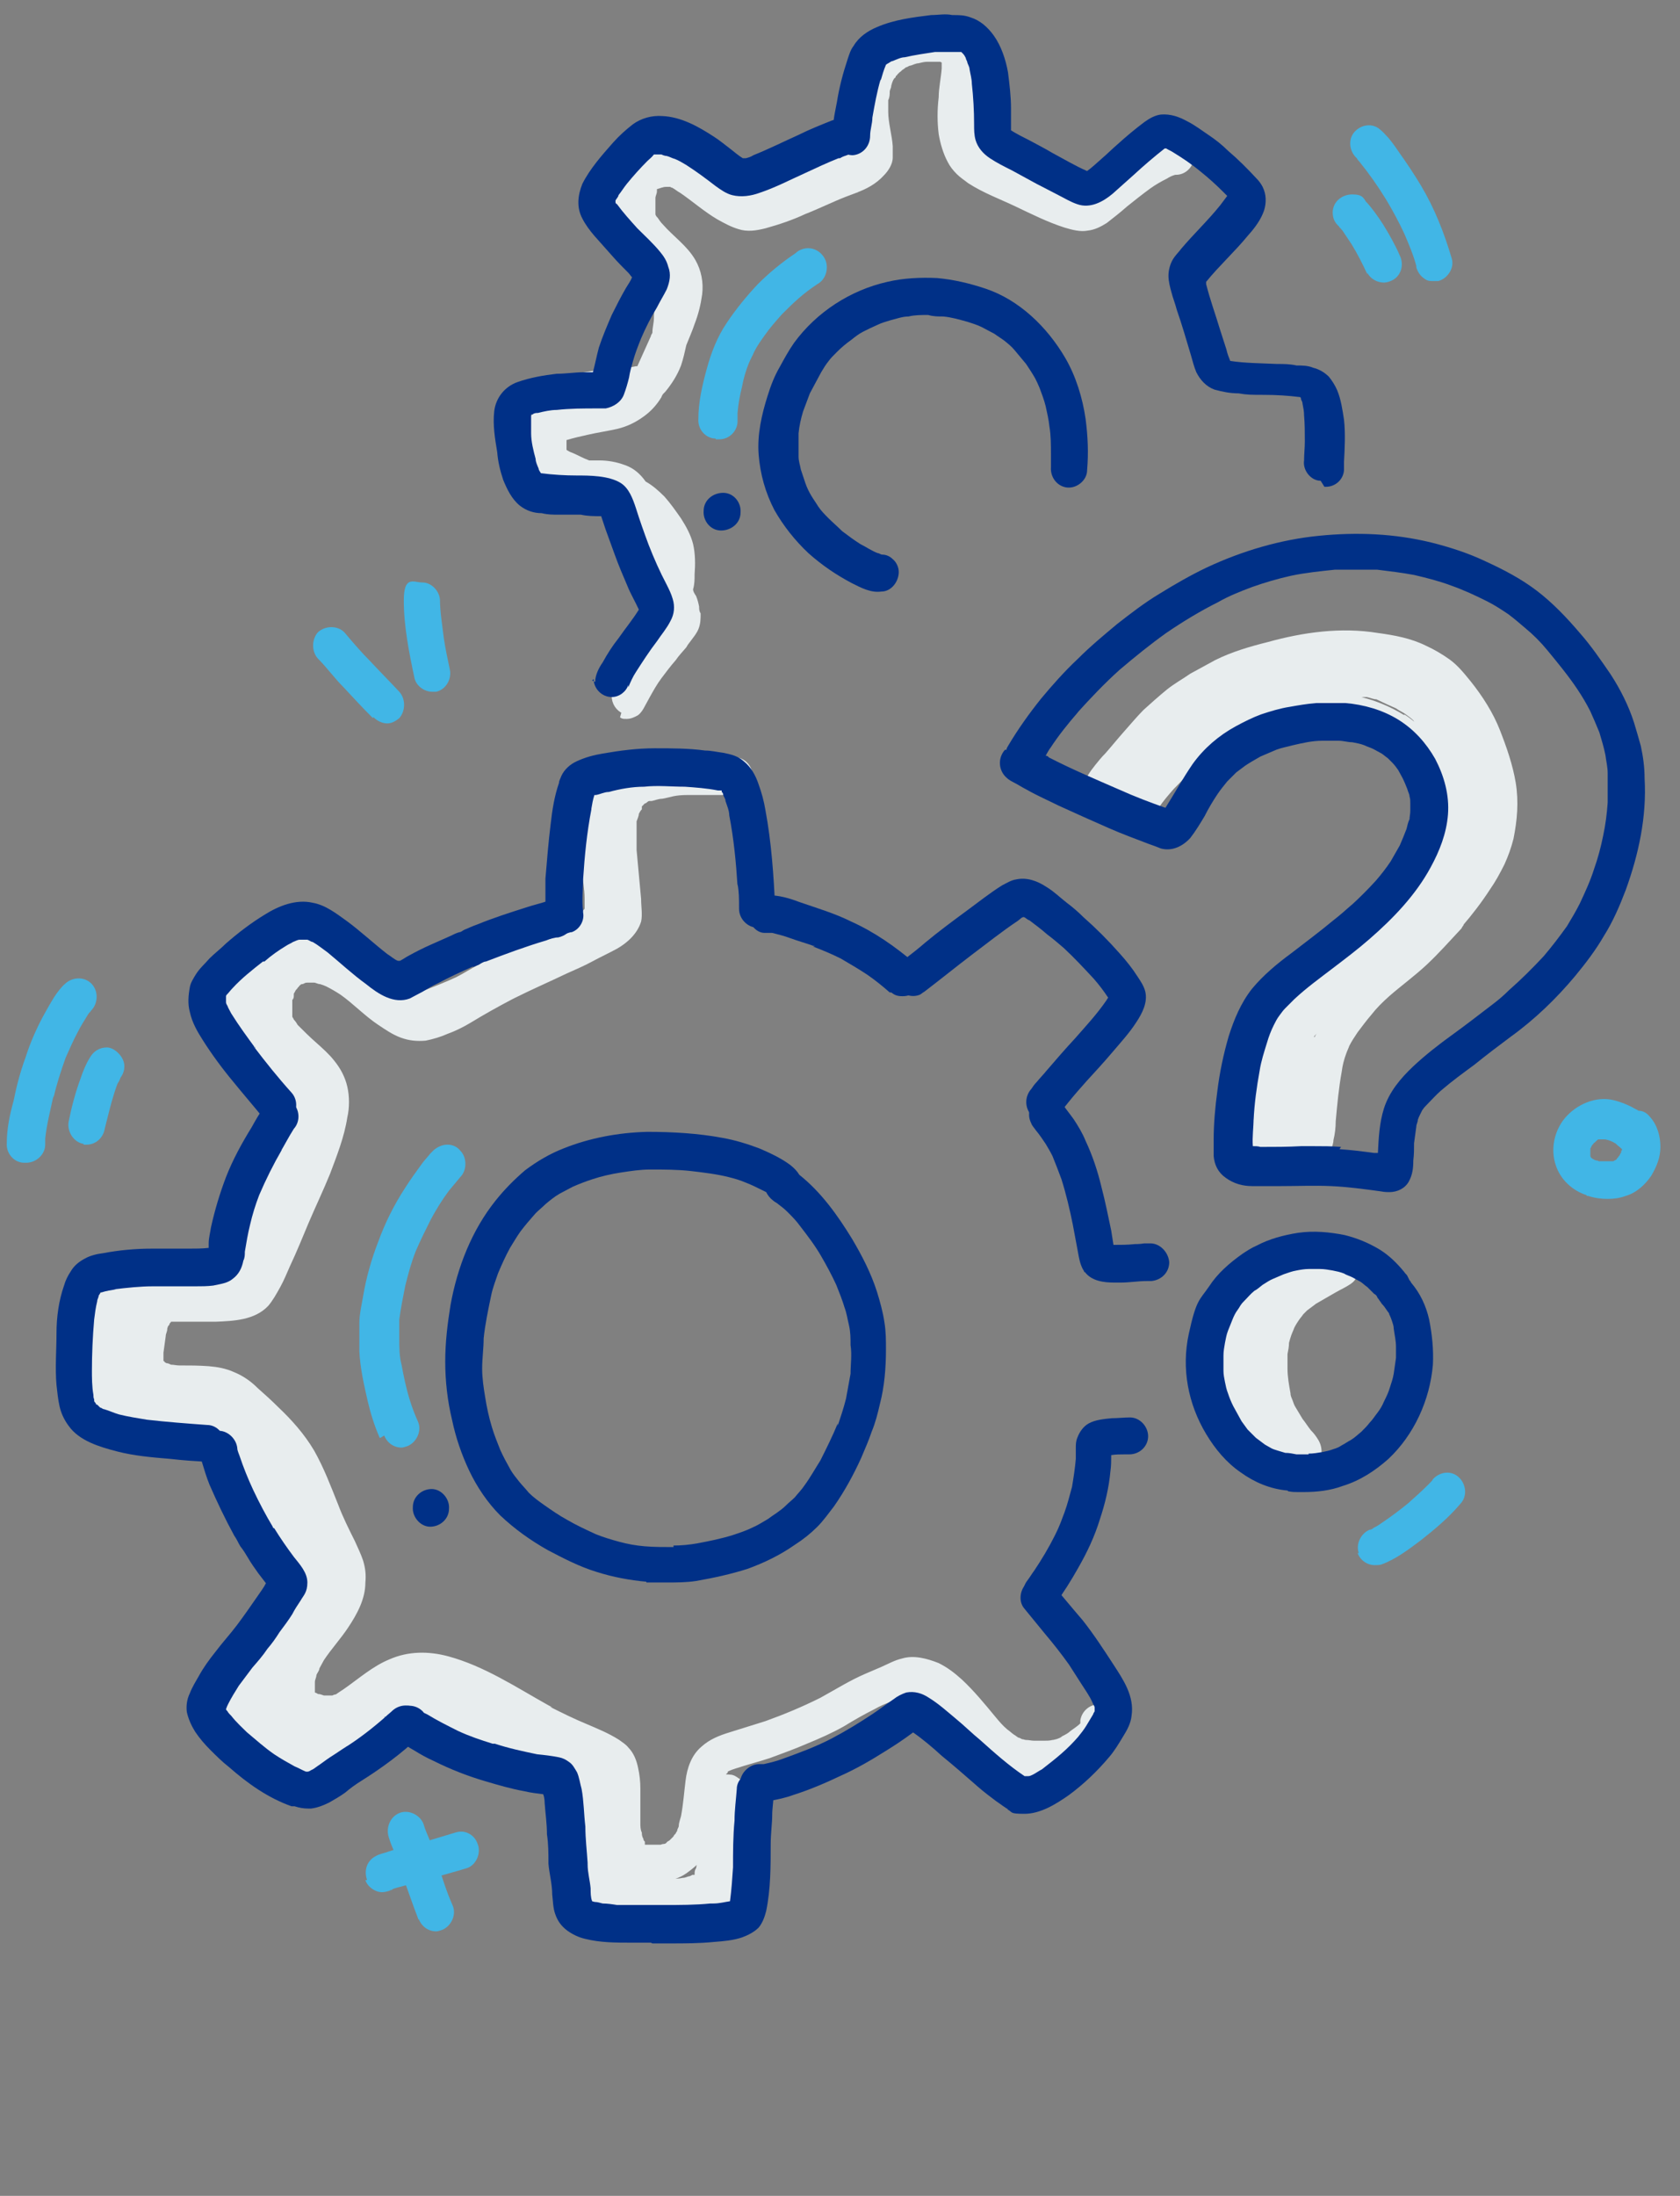 <?xml version="1.0" encoding="UTF-8"?>
<svg id="Layer_1" xmlns="http://www.w3.org/2000/svg" version="1.1" xmlns:xlink="http://www.w3.org/1999/xlink" viewBox="0 0 223 291.4">
  <rect x="0" y="0" width="223" height="291.4" fill="#808080" stroke="none"/>
  <!-- Generator: Adobe Illustrator 29.3.0, SVG Export Plug-In . SVG Version: 2.1.0 Build 146)  -->
  <defs>
    <style>
      .st0 {
        fill: #003087;
      }

      .st1 {
        fill: none;
      }

      .st2 {
        clip-path: url(#clippath-1);
      }

      .st3 {
        fill: #41b6e6;
      }

      .st4 {
        fill: #e8edee;
      }

      .st5 {
        clip-path: url(#clippath);
      }
    </style>
    <clipPath id="clippath">
      <rect class="st1" width="223" height="258.2"/>
    </clipPath>
    <clipPath id="clippath-1">
      <rect class="st1" width="223" height="258.2"/>
    </clipPath>
  </defs>
  <polygon class="st1" points="11.4 291.4 205.8 291.4 205.8 61 11.4 61 11.4 291.4 11.4 291.4"/>
  <polygon class="st1" points="11.5 105.2 146.4 61.4 205.3 247.4 70.3 291.2 11.5 105.2 11.5 105.2"/>
  <g class="st5">
    <g class="st2">
      <g>
        <path class="st4" d="M85.5,250.8c-.7,0-1.4-.2-2.1-.6-.6-.3-1.1-.7-1.5-1.1-1.2-1.2-1.7-2.9-2-4.6-.4-2.2,0-4.4-.2-6.6,0-.4,0-.8-.2-1.2v-.4h0c-.3-.2-.7-.4-1-.6-1.1-.5-2.2-1-3.3-1.5-1.4-.6-2.8-1.3-4.2-2-2.6-1.3-5.1-2.9-7.7-4.3-1.3-.7-2.6-1.3-4-1.8-.6-.2-1.2-.4-1.9-.5-.4,0-.8-.1-1.2-.2h-.8c-.3,0-.6,0-.9.1-.3,0-.7.2-1,.3s-.6.2-.9.4c-.5.3-.9.5-1.4.8-1.7,1.2-3.2,2.5-5.1,3.4-1.8.9-3.9.8-5.8.1-1-.3-1.8-.8-2.6-1.5s-1.2-1.8-1.4-2.9c-.4-2.3.3-4.6,1.4-6.7,1-1.9,2.5-3.5,3.8-5.3.3-.4.5-.9.8-1.4.2-.4.4-.8.5-1.2,0-.2,0-.4.2-.7v-1.6c-.3-.9-.8-1.8-1.2-2.6s-1-2-1.4-3c-.9-2.1-1.6-4.3-2.6-6.4-.4-.8-.8-1.5-1.2-2.2-.5-.7-1-1.4-1.5-2-1.3-1.5-2.8-2.8-4.2-4.1-.5-.4-.9-.8-1.4-1.2-.2-.1-.3-.2-.5-.3-.1,0-.3-.1-.4-.2-.2,0-.4-.1-.6-.2-.4,0-.9-.1-1.3-.2-3-.1-6.1.2-8.6-1.8-1.4-1.1-1.8-2.9-1.8-4.6s.2-2.5.4-3.7c.1-.6.3-1.2.5-1.9.2-.6.6-1.2,1-1.8.6-.9,1.4-1.5,2.4-2,.7-.3,1.5-.4,2.3-.4h6.4c.6,0,1.2-.1,1.8-.2h.2c.1,0,.2,0,.3-.1h.1s.1-.1.1-.2c.3-.5.6-1,.8-1.6,1.4-2.8,2.5-5.7,3.7-8.6,1.3-2.9,2.5-5.8,3.6-8.8.3-.8.5-1.6.7-2.4,0-.5.2-1,.2-1.5v-1.5c0-.1,0-.3,0-.4,0-.1,0-.2,0-.3,0-.1,0-.2-.2-.3,0-.2-.2-.3-.4-.5-1.5-1.6-3.3-2.9-4.8-4.7-1-1.2-1.8-2.6-2.1-4.2-.2-1.4,0-2.7.2-4,.4-1.3,1.2-2.6,2.2-3.5,1.2-1.1,2.7-1.8,4.3-2.1,1.4-.2,2.8.2,4.1.7,1.1.4,2.1,1,3.1,1.7,1,.6,1.9,1.4,2.8,2.1.9.8,1.8,1.6,2.8,2.3.5.3.9.6,1.4.8.2.1.5.2.7.3h.9c.3,0,.6-.2.9-.3.7-.3,1.4-.6,2.1-.9,1.1-.6,2.2-1.3,3.3-1.9,1.2-.7,2.3-1.3,3.5-1.9,0,0-.2.1-.3.1,2.2-1.1,4.4-2.1,6.6-3.1,2-1,4.1-1.9,6.1-2.9.5-.2.9-.5,1.4-.8,0,0,.2-.2.4-.3l.2-.2v-.6c-.2-2.2-.4-4.3-.6-6.5-.2-2.4-.3-4.9.5-7.3.2-.6.4-1.2.7-1.8.3-.6.7-1.1,1.2-1.5,0-.2.3-.3.4-.4.2-.2.4-.3.5-.4,1.1-.8,2.4-1.3,3.8-1.6,1.2-.3,2.4-.5,3.7-.6,1.3,0,2.5-.2,3.8-.2h3.5c1.3,0,2.4,1.1,2.4,2.5s-1.1,2.5-2.4,2.5-.2,0-.2,0c-2,0-3.9,0-5.9,0s-2.3.3-3.5.5c-.5,0-.9.2-1.4.3,0,0-.2,0-.3,0-.2,0-.3.2-.5.3-.2,0-.3.3-.5.4h0v.2c0,0,0,.2,0,.2-.2.2-.3.4-.4.6,0,.3-.2.7-.3,1,0,.4,0,.7,0,1.1v2.7c.2,2.2.4,4.3.6,6.5,0,1,.2,2.1,0,3-.5,1.6-1.8,2.8-3.2,3.6-1.1.6-2.2,1.1-3.3,1.7-1.1.6-2.3,1.1-3.4,1.6-2.3,1.1-4.6,2.1-6.8,3.2,0,0-.2.1-.4.2-1.9,1-3.7,2-5.5,3.1-1,.6-2,1.1-3.1,1.5-.9.4-1.9.7-2.9.9-1.2.1-2.2,0-3.3-.4s-2.1-1.1-3-1.7c-1.8-1.2-3.3-2.8-5-4-.6-.4-1.3-.8-1.9-1.1-.2-.1-.5-.2-.8-.3-.3,0-.6-.2-.8-.2h-.9c0,0-.3,0-.4.1,0,0-.2.1-.3.1,0,0-.2,0-.2.1,0,0-.2.1-.2.2l-.2.2c0,.1-.2.2-.3.4,0,.1-.2.3-.2.4v.2c0,.2,0,.4-.2.6v1.5c0,.1,0,.3,0,.5v.2c0,.1.2.3.2.4.2.2.4.5.5.7.8.8,1.6,1.6,2.4,2.3.9.8,1.8,1.6,2.5,2.5.8,1,1.4,2.1,1.7,3.4.3,1.3.3,2.8,0,4.1-.4,2.6-1.4,5.1-2.3,7.5-.9,2.2-1.9,4.3-2.8,6.4-.8,1.9-1.6,3.9-2.5,5.8-.4.9-.8,1.9-1.3,2.8-.5.9-1,1.8-1.6,2.5-1.8,1.9-4.6,2-7,2.1h-5.9c0,.1-.2.2-.2.3s-.1.2-.2.3c0,.1-.1.2-.1.4,0,.3-.2.6-.2.9-.1.7-.2,1.5-.3,2.2v1.1h0s.2.1.2.2h-.1s.2,0,.3.1c.2,0,.4.1.6.2.4,0,.7.1,1.1.1,1.3,0,2.6,0,3.9.1,1.2.1,2.3.3,3.4.8,1.2.5,2.2,1.2,3.1,2.1.9.8,1.8,1.6,2.7,2.5,1.8,1.7,3.5,3.6,4.8,5.8,1.3,2.3,2.2,4.7,3.2,7.2.6,1.6,1.4,3.2,2.2,4.8.4.9.8,1.7,1.1,2.6.3,1,.4,1.9.3,2.9,0,2.2-1.1,4.2-2.3,6-1,1.5-2.2,2.8-3.2,4.3-.2.4-.4.7-.6,1.1,0,.3-.3.6-.4.9,0,.3-.2.6-.2.9v1.4h0c0,0,.3.1.4.2.3,0,.5.1.8.2h1-.3.2c.2,0,.3,0,.4-.1.2,0,.4-.1.5-.2.3-.2.6-.4.9-.6,2-1.4,3.8-3,6-3.9,2.5-1.1,5.2-1.1,7.8-.4,4.8,1.3,9,4.1,13.3,6.5.2.1.4.2.5.3,0,0-.2-.1-.3-.1,1.6.8,3.2,1.6,4.9,2.3,1.4.6,2.9,1.2,4.3,2.1.4.3.9.6,1.2,1,.7.7,1.1,1.7,1.3,2.7.2.9.3,1.8.3,2.7v4.6c0,.4,0,.9.2,1.3,0,.2,0,.5.2.8,0,.1,0,.2.2.4v.2h0v.2h2.1c0,0,.2-.1.4-.1s.3-.1.4-.2c0-.1.3-.2.4-.3l.5-.5c0-.1.2-.3.3-.4,0-.1.2-.3.2-.4,0-.2.2-.4.2-.6,0-.4.2-.9.3-1.3.3-1.6.4-3.1.6-4.7.2-1.7.8-3.4,2.1-4.5,1.1-1,2.4-1.5,3.7-1.9,1.6-.5,3.2-1,4.8-1.5,2.5-.9,4.9-1.9,7.3-3.1,2-1.1,3.9-2.3,6-3.2.7-.3,1.4-.6,2.1-.9.9-.4,1.8-.9,2.7-1.1,1.6-.5,3.4,0,4.9.6,1.2.6,2.1,1.3,3.1,2.2,1.6,1.5,3,3.2,4.4,4.9.5.6,1,1.2,1.6,1.7.3.2.6.5.9.7.2.1.4.3.6.4.2,0,.4.2.5.2.2,0,.3.1.5.1.4,0,.7.1,1.1.1h1.3-.1.4-.3c.4,0,.7,0,1.1-.1.2,0,.4-.1.5-.1.3-.1.6-.2.8-.4.4-.2.8-.4,1.1-.7.4-.3.9-.6,1.3-1h0v-.4c.2-1.3,1.4-2.3,2.8-2.1,1.3.2,2.3,1.5,2.1,2.8-.1.8-.2,1.5-.6,2.1-.4.7-1,1.2-1.6,1.7-.9.7-1.8,1.4-2.9,1.9-1.4.7-2.9,1.1-4.4,1.2-2.4.1-4.8-.2-6.9-1.5-.9-.6-1.8-1.4-2.6-2.2-.8-.9-1.6-1.8-2.4-2.7-1-1.1-2-2.3-3.1-3.3-.2-.2-.5-.4-.8-.6-.2-.1-.4-.3-.6-.4-.2-.1-.4-.2-.6-.3,0,0-.3,0-.4-.1h-.7c-.8.3-1.6.7-2.4,1s-1.5.6-2.2,1c-1.4.7-2.8,1.5-4.1,2.3-1.6.9-3.2,1.6-4.9,2.3-1.6.7-3.3,1.3-4.9,1.9-1.5.5-3.1.9-4.6,1.4-.3.1-.6.2-.8.3,0,0,0,0-.2.1h0c0,.1,0,.2-.2.3,0,.1,0,.2-.2.3,0,0,0,.2,0,.3v.2c-.2,1-.2,2-.3,3,0,1.2-.3,2.3-.6,3.4-.4,1.7-1.2,3.2-2.3,4.4-.6.6-1.2,1.1-1.9,1.6-1,.7-2.2,1-3.3,1.1h-2c0,.1,0,0,0,0v1Z"/>
        <path class="st4" d="M81,256.3c-1.2-.3-2-1.2-2.7-2.1-.6-.8-1-1.7-1.4-2.6-.7-1.9-1-3.9-1.2-5.8,0-1.9-.3-3.8-.3-5.6v-3c0-1.3,0-2.9,1.4-3.6.6-.3,1.2-.4,1.9-.2.7.2,1.3.7,1.6,1.4.3.9.3,1.9.4,2.9,0,1,.2,2,.3,3,.2,1.8.4,3.6.8,5.4,0,.5.2,1,.4,1.5,0,.3.2.6.4.9,0,.1,0,.2.2.3,1.7.2,3.3.4,5,.5h1.6c.4,0,.8,0,1.2-.1.3,0,.5-.1.8-.2.2,0,.3-.1.5-.2h.3c0-.4,0-.6.2-.9.4-2.1.6-4.3,1-6.5,0-.7.3-1.4.5-2.1,0-.6,0-1.1.2-1.7.2-1.3,1.4-2.3,2.8-2.1.5,0,.9.3,1.3.6.2,0,.3.1.5.2,1,.6,1.3,1.7,1.4,2.9,0,1.2,0,2.3-.2,3.5,0,1.2-.2,2.5-.3,3.7,0,1.2-.2,2.4-.4,3.6,0,.7-.3,1.3-.4,1.9-.3,1.1-.9,2.3-2,2.7s-2.5,0-3.1-1h0c0,0-.3.1-.4.2-1.2.5-2.5.7-3.8.8-1.8,0-3.5-.1-5.3-.4v.8c-.3,1.1-1.3,1.8-2.4,1.8s-.4,0-.6,0h0l-.2-.5Z"/>
        <path class="st4" d="M84.2,254.9c-.3-.2-.6-.4-.9-.6-.2-.1-.4-.2-.6-.3-.7-.3-1.3-.6-2.1-.9-.4-.1-.8-.3-1.3-.4-.3,0-.6,0-.8-.2-.9-.3-1.6-1-2-1.8-.6-1.2-1-2.6-1.2-4-.3-1.6-.3-3.2-.3-4.9s-.2-2-.3-2.9v-.2h0c0-.1,0-.2,0-.3-.2-.2-.4-.4-.6-.6-.2-.2-.5-.4-.7-.6-.3-.2-.5-.3-.8-.5-.3-.1-.6-.3-.9-.4-1.2-.4-2.4-.8-3.5-1.2-1.2-.5-2.3-1-3.5-1.6s-1.2-.7-1.8-1c-.6-.1-1.1-.2-1.7-.4-1.2-.3-2.4-.7-3.6-1.2,0,0-.2,0-.3-.1-.4-.1-.8-.3-1.2-.4h-.4c-1.3.3-2.6-.5-2.9-1.8-.4-1.3.4-2.7,1.7-3.1.8-.2,1.6-.2,2.4,0,.4-.5.9-.8,1.6-.9.7,0,1.3,0,1.9.4.3.2.7.4,1,.6.7.4,1.4.9,2.2,1.4.3.2.6.4.9.6.2,0,.4.2.6.2s.3,0,.4.1c.8.2,1.5.4,2.1,1,.2.2.4.5.5.7,1.1.5,2.2,1,3.3,1.4,1.3.4,2.5.8,3.7,1.4,1.4.7,2.7,1.8,3.6,3,1,1.4,1.2,3.1,1.3,4.7,0,1.4.2,2.8.2,4.2s0,1.3.2,2c0,.3,0,.5.2.8,0,.2.2.4.2.7.2,0,.4.1.7.2.8.2,1.6.5,2.3.8.7.3,1.4.6,2,1,.4.3.8.6,1.3.9,0,0-.2-.1-.3-.2h0c.5.4.9.8,1.1,1.5s0,1.3-.2,1.9c-.4.8-1.3,1.2-2.2,1.2s-.8-.1-1.2-.4h0v.2Z"/>
        <path class="st4" d="M35.2,235c-.6-.3-1.2-.7-1.7-1.1-.2-.1-.3-.2-.5-.4-.5-.4-.9-.9-1.3-1.4-.8-.9-1.4-2-1.8-3.1-.4-1.4-.4-2.8,0-4.2.2-.8.7-1.6,1.1-2.3.6-1,1.3-1.9,2-2.8.7-.9,1.3-1.8,1.9-2.7,1.3-1.9,2.5-3.9,3.7-6h0c0-.2,0-.4,0-.6v-1.5c-.5-.2-1-.6-1.2-1.1-.7-1.2-1.3-2.5-1.8-3.8-.6-1.4-1.2-2.8-1.8-4.2s-1.2-2.7-1.9-4c-.3-.7-.7-1.4-1-2.1-.5-1-1-2.1-.9-3.2.2-1.7,2.2-2.7,3.7-1.8,1,.6,1.4,1.7,1.9,2.6.4.8.7,1.6,1.1,2.4.8,1.7,1.5,3.5,2.3,5.2.5.9.9,1.7,1.5,2.6.6.9,1.2,1.9,1.7,2.9.9,1.9,1.7,4,1.6,6.2v.8c0,.5,0,1.1-.3,1.5,0,.2-.2.4-.3.6,0,.1,0,.3-.2.4-.4.9-.8,1.8-1.2,2.7-.8,1.8-1.7,3.5-2.4,5.4,0,.5-.3.9-.4,1.4,0,.4,0,.8-.2,1.3v1.6c0,.2,0,.4.2.6,0,.2.2.4.2.6,0,0,0,.2.2.3,0,.2.3.4.5.6.2.2.5.5.7.7.5.4,1,.7,1.4,1.1.2-.1.5-.2.7-.3h0s.2,0,.2-.1c0,0,0,0-.2.1,1.8-1,3.7-1.9,5.5-3,1-.5,1.9-1.1,2.9-1.5s1.9-.8,2.9-1.1c.3-.1.7-.3,1-.4,1.3-.4,2.7.5,3,1.7.4,1.3-.4,2.5-1.6,3h0c-.6.2-1.3.4-1.9.7-.7.2-1.3.5-2,.9-.9.5-1.8,1-2.8,1.5-1.1.6-2.2,1.1-3.2,1.7-2.2,1.2-4.6,2.5-7.2,2.6h-.2c-1.3,0-2.6-.5-3.7-1.1h-.2Z"/>
        <path class="st4" d="M30.4,192.7c-.2-.2-.4-.4-.6-.6s-.3-.2-.5-.4c-.3-.2-.7-.4-1-.6-.5-.2-.9-.4-1.4-.6-.3,0-.5-.2-.8-.2-.8-.1-1.5-.2-2.3-.3-1,0-2,0-3,.1-1.1,0-2.3.2-3.5,0-.9-.1-1.8-.4-2.5-.9-.9-.6-1.5-1.5-2-2.4-.6-1.3-1.1-2.6-1.3-4-.2-1.3-.2-2.6-.3-4,0-1.4-.1-2.8.4-4.1.4-1,.9-1.9,1.5-2.8.3-.4.6-.8,1-1,.2-.1.4-.2.6-.2,1.1-1.2,2.6-2,4.1-2.4,1.1-.3,2.2-.3,3.4-.3h2.9c.4,0,.9,0,1.3-.2.5-.1,1.1-.3,1.6-.4,0,0,.1-.2.2-.2.2-.4.5-.8.6-1.1.8-1.6,1.4-3.4,2-5.1.4-1.1.8-2.1,1.3-3,.2-.3.3-.6.5-1,.3-1,.7-2,1.1-3,.8-1.7,1.6-3.3,2.3-5,.2-.5.3-.9.5-1.4.2-.6.4-1.2.7-1.8.5-1.1,2-1.5,3.1-1,1.2.5,1.7,1.7,1.4,2.9,0,.4-.3.8-.4,1.2-.3.8-.5,1.6-.8,2.3-.5,1.4-1,2.9-1.6,4.3-.5,1.1-1,2.2-1.6,3.3-.3,1-.5,2-.7,3h0v.2h0c-.2.8-.4,1.8-.6,2.7-.2,1-.5,1.9-.8,2.8-.4,1.1-1,2.2-2,3-.6.5-1.2.8-1.9,1.1-.1,0-.2.1-.4.1-.4.4-.8.8-1.2,1.1-.9.6-1.8.9-2.8,1.2-1,.2-2,.3-2.9.3h.3c-.3,0-.7,0-1,.1-.2,0-.4.1-.5.1-.3.1-.6.3-.9.4-1.2.6-2.4,1.3-3.5,2.1-.2.1-.3.2-.5.4,0,.4-.1.8-.2,1.1-.1.9-.3,1.8-.4,2.7v.2c0,.2.1.5.2.8.1.4.3.8.5,1.2.1.3.3.5.5.8.3.4.6.8.9,1.2,1,0,1.9-.1,2.9-.2,1.5,0,3,0,4.4.3,2.7.5,5.3,1.8,7.3,3.8.9,1,1,2.5,0,3.5s-1.1.7-1.8.7-1.3-.2-1.7-.7h-.1Z"/>
        <path class="st4" d="M39,150.3c-1.3-.4-2-1.7-1.7-2.9h0c0,.1,0,0,0-.2v-1.2c0-.2,0-.4-.2-.5-.3-.6-.7-1.2-1-1.8-.3-.4-.6-.9-1-1.3-.7-.7-1.3-1.4-2-2.2-.7-.9-1.4-1.8-2-2.7-.9-1.3-1.6-2.6-1.7-4.2-.2-2.2.9-4.3,2.5-5.8,1.8-1.7,3.9-3.1,6.1-4.2,1.5-.8,3.5-1.8,5-.5.5.4.8.9,1.3,1.3s1.1,1.1,1.7,1.6c1,.9,2,1.9,3,2.8.5.5,1.1.9,1.7,1.3.5.4,1.1.7,1.7,1,.7.3,1.3.8,1.9,1.1h.7c.3,0,.6-.2.9-.3,1.5-.6,3.1-1.2,4.6-1.9,1.2-.6,2.4-1.4,3.6-2,1.5-.8,2.9-1.4,4.5-2,.4-.2.8-.3,1.3-.4.3,0,.6-.2.9-.3,0,0,.2,0,.3,0,0,0-.2,0-.3,0,.9-.3,1.8-.7,2.7-1.1.5-.3,1-.5,1.4-.8.8-.5,1.5-1.1,2.2-1.7h0c0-.2.2-.3.2-.4s.2-.3.3-.4h0v-1.3c0-1.4-.3-2.7-.4-4.1,0-1.4,0-2.8-.2-4.3v-1.9c0-.8,0-1.6.3-2.3.3-1.3,1-2.7,2.1-3.5s2.6-.6,3.4.4.6,2.6-.4,3.4h0c0,.2-.2.4-.3.6,0,0,0,.3,0,.4v3.2c0,1.1,0,2.2,0,3.3,0,1.7.4,3.4.4,5.2v1.6c0,.7-.4,1.3-.8,1.9-.4.7-.9,1.4-1.6,1.9-1.2,1-2.4,1.9-3.8,2.7-1.3.7-2.7,1.3-4.2,1.8-.6.2-1.2.4-1.8.6-1.2.4-2.4.9-3.5,1.5-.9.5-1.8,1-2.8,1.6-1,.6-2,1.1-3,1.5s-2,.9-3.1,1.2c-.6.2-1.2.4-1.8.6-1.5.3-3,.2-4.3-.6-.5-.2-.9-.6-1.4-.8-.4-.3-.9-.5-1.3-.7-.9-.5-1.8-1.1-2.7-1.8-1.8-1.6-3.5-3.2-5.2-4.9-.2-.2-.3-.3-.5-.5-.2,0-.5.2-.7.3-.9.4-1.7.9-2.5,1.5-.6.4-1.2.9-1.8,1.4-.2.2-.4.4-.6.6-.2.2-.3.4-.4.6v.2s0,.2,0,.3c0-.1,0-.2,0-.3,0,.1,0,.3-.2.5h0v.4h0c0,.3.2.5.2.7.2.4.4.8.7,1.1.6.9,1.2,1.7,1.9,2.5.6.7,1.2,1.3,1.8,2,.8.9,1.4,1.9,2,2.9.6,1.1,1.1,2.2,1.3,3.5.2,1,.2,2,0,2.9-.2,1.1-1.3,1.8-2.4,1.8s-.4,0-.6,0h-.4Z"/>
        <path class="st4" d="M82.7,94.7c-.9-.4-1.5-1.3-1.5-2.3s.2-1.2.5-1.7c.3-.7.6-1.3.8-1.9.7-1.4,1.3-2.7,2-4.1h0c1-2.2,2-4.3,2.8-6.6,0,0,0-.2,0-.3-.5-1.1-.9-2.2-1.4-3.3-.8-2.3-1.6-4.6-2.7-6.8,0-.2-.2-.4-.3-.5-.2,0-.4,0-.5-.2-1.5-.5-3-.8-4.4-1.3h0c-1.2,0-2.5,0-3.7-.4-1.4-.3-2.8-1.2-3.7-2.4-.8-1.1-1.2-2.4-1.3-3.8,0-1.3.3-2.7,1-3.7.3-.4.6-.7.9-.9.3-.7.6-1.3.9-1.9.7-1.2,1.8-2.1,3.1-2.6,1.1-.5,2.4-.6,3.6-.8,1-.2,2.1-.3,3.1-.4.8,0,1.7,0,2.5-.2h.2c.6-1.3,1.2-2.7,1.8-4,0-.2.2-.3.2-.5,0-.6.2-1.3.2-1.9,0-1,.2-2.1,0-3.2-.4-.4-.8-.8-1.2-1.1-.7-.7-1.3-1.3-2-2-.8-.8-1.5-1.7-2.1-2.6-.7-1-1.3-2.2-1.6-3.4-.6-2.3-.3-5,1.3-6.8.8-1,1.9-1.6,3.1-2.1h0c.4-.4.9-.7,1.5-1,.7-.3,1.5-.4,2.3-.5.6,0,1.2,0,1.8.2h.8c1.2.2,2.3.6,3.4,1.2.7.4,1.4.9,2.2,1.4.5.4,1.1.7,1.6,1.1.6.4.9,1,.9,1.7.2,0,.4.2.6.2h.6c1-.2,1.9-.5,2.8-.9,0,0-.2,0-.3.1,1.6-.6,3.1-1.2,4.6-1.9.8-.4,1.6-.7,2.4-1s1.7-.6,2.5-.9c0,0,.3-.1.4-.1.3-.1.5-.2.8-.3,0,0,.3-.2.4-.2,0,0,0-.1.2-.1h0v-.3c0-1-.3-2-.4-3-.2-1.2-.3-2.5-.2-3.7,0-1.4.4-2.6.8-3.9.6-1.6,1.6-2.9,3-3.9,1.2-.8,2.4-1.4,3.8-1.7,1.8-.4,3.7-.6,5.4,0,.7.3,1.3.6,1.8,1.1.5.4.9.9,1.2,1.4.4.9.7,1.7.7,2.7s-.2,2.2-.3,3.2c0,.6-.1,1.2-.2,1.9v2.5c0,.4,0,.9.2,1.3,0,.3.2.7.3,1,0,.2.1.3.2.5,0,0,0,.1.1.2,0,0,.1.1.2.2,0,0,.1.1.2.2.2.1.3.3.5.4.5.3,1,.6,1.6.9,1.6.8,3.3,1.5,4.9,2.3,1.6.8,3.2,1.6,4.9,2.2.4.1.7.2,1.1.3h.1s.2-.1.3-.2c.9-.6,1.6-1.3,2.4-2,1-.9,2-1.7,3.1-2.5,1.3-.9,2.6-1.7,4-2.3.8-.4,1.7-.6,2.6-.6,1.3,0,2.4,1.1,2.4,2.5s-1.1,2.5-2.4,2.5h-.1c-.4.1-.8.3-1.1.5-.8.4-1.5.8-2.2,1.3-1.1.8-2.1,1.6-3.1,2.4-.9.8-1.8,1.5-2.7,2.2-.8.5-1.6.9-2.5,1-1,.2-2.1-.1-3.1-.4-2.2-.7-4.4-1.8-6.5-2.8s-4.3-1.8-6.3-3.1c-.5-.4-1-.7-1.5-1.2s-.9-1-1.2-1.6c-.6-1.1-1-2.5-1.2-3.7-.2-1.6-.2-3.2,0-4.9,0-1.2.3-2.5.4-3.8v-.6h0v-.2s0,0-.2-.1h-1.7c-.4,0-.8.1-1.2.2-.3,0-.7.2-1,.3-.2,0-.3.1-.5.2-.2,0-.3.2-.5.3s-.3.3-.5.4c0,0-.2.2-.3.3,0,0,0,.1-.2.2,0,.1,0,.2-.2.3-.2.3-.3.6-.4,1,0,.3-.2.5-.2.8s0,.7-.2,1.1v1.5c0,1.5.5,3.1.6,4.6v1.5c0,.9-.6,1.8-1.2,2.4-1,1.1-2.3,1.8-3.7,2.3,0,0,.2,0,.3-.1-.5.2-1.1.4-1.6.6-1.8.7-3.6,1.6-5.4,2.3-1.7.8-3.5,1.4-5.3,1.9-1.2.3-2.4.5-3.6.1-1-.3-1.9-.8-2.8-1.3-1.7-1-3.3-2.4-4.9-3.5-.4-.2-.7-.5-1.1-.7,0,0-.2,0-.2-.1h-.6c-.4,0-.8.2-1.2.3h0c0,.1,0,.2,0,.3,0,.3-.2.6-.2.9v1.8c0,.1,0,.2,0,.3,0,.2.2.4.3.5.2.3.4.6.7.9,1.4,1.6,3.2,2.8,4.3,4.7.8,1.4,1.1,3,.9,4.6-.2,1.4-.5,2.6-1,3.9-.3.9-.7,1.8-1.1,2.8-.2.9-.4,1.8-.7,2.7-.5,1.3-1.2,2.4-2.1,3.5,0,0-.2.2-.3.3,0,0-.2.3-.2.4-.6,1-1.4,1.9-2.4,2.6-1.1.8-2.2,1.3-3.4,1.6-1.3.3-2.7.5-4,.8-.9.2-1.8.4-2.8.7v.9h0v.2h0s0,0,0,.2,0,0,0,0c.3.2.5.3.8.4.7.3,1.4.7,2.2,1h1.3c1.2,0,2.3.2,3.4.6,1.2.4,2.1,1.2,2.8,2.2.9.5,1.7,1.2,2.5,2,.8.9,1.5,1.9,2.2,2.9.7,1.1,1.3,2.2,1.6,3.4.3,1.3.3,2.7.2,4,0,.7,0,1.3-.2,2,0,.3.2.6.4.9.2.5.3.9.4,1.4,0,.3,0,.6.2.9,0,.7,0,1.4-.3,2.1-.2.5-.6,1-.9,1.4-.2.3-.5.6-.7,1-.5.6-1,1.1-1.4,1.7-.7.8-1.3,1.6-1.9,2.4s-1.1,1.7-1.6,2.6c-.2.4-.4.7-.6,1.1s-.5.9-.9,1.2c-.5.3-1,.5-1.5.5s-.6,0-.9-.2h0l.2-.7Z"/>
        <path class="st4" d="M167.9,156.3c-.9,0-1.9-.2-2.6-.8-.9-.7-1.4-1.9-1.7-3-.3-1.2-.4-2.4-.3-3.6,0-2.1.5-4.3,1.1-6.4.6-2.1,1.4-4.1,2.4-6,.4-.9.9-1.8,1.5-2.6.6-.9,1.3-1.6,2-2.3,1.5-1.4,3.1-2.7,4.6-4.1,0,0-.2,0-.2.2,1.7-1.5,3.3-3,4.9-4.5,1.5-1.4,3.1-2.9,4.5-4.4,1.2-1.4,2.4-2.9,3.4-4.4.4-.5.7-1.1,1-1.7.2-.4.4-.9.5-1.3.1-.3.2-.7.3-1.1,0-.3.1-.7.1-1v-1.3c0-.4-.1-.8-.2-1.2,0-.3-.2-.7-.3-1-.2-.7-.5-1.3-.8-2-.3-.5-.6-1.1-.9-1.6-.2-.4-.5-.7-.8-1.1v-.2h-.1l-.7-.7c-.4-.4-.9-.7-1.3-1-.5-.3-.9-.6-1.4-.9-.7-.3-1.4-.6-2.1-.9-1.1-.3-2.3-.6-3.4-.9h.3c-1.9-.4-3.8-.7-5.7-.8h-1.5c-.4,0-.8,0-1.1,0h.3-.9c-.6,0-1.2.3-1.7.5-.9.3-1.7.7-2.5,1.1-.6.4-1.3.7-1.9,1.1-.9.7-1.8,1.4-2.7,2.1-1.5,1.3-2.8,2.8-4.2,4.2-.7.8-1.4,1.6-2,2.5-.3.3-.5.7-.8,1-.7.8-1.9,1.1-2.9.7-.8-.3-1.4-1.1-1.5-1.9s.1-1.4.5-2.1c-.1.2-.3.3-.4.5,0,0,.1-.2.2-.3h0v-.2c-.3.6-.7,1-1.3,1.2-.6.3-1.3.3-1.9,0-1.2-.5-1.9-2.1-1.3-3.2.3-.5.6-.9,1-1.4s.8-1,1.3-1.5c.8-.9,1.6-1.9,2.4-2.8.9-1,1.8-2.1,2.7-3,1-.9,2-1.8,3.1-2.7,1-.8,2.1-1.4,3.1-2.1,1.1-.6,2.2-1.2,3.3-1.8,2.2-1.1,4.6-1.8,7-2.4,4.7-1.3,9.7-2,14.6-1.2,2.2.3,4.4.7,6.4,1.7,1.1.5,2.1,1.1,3.1,1.8,1.1.8,1.9,1.8,2.8,2.9,1.6,2,3,4.2,3.9,6.5s1.7,4.6,2.1,7c.4,2.5.2,4.9-.3,7.4-.3,1.2-.7,2.3-1.2,3.4-.6,1.2-1.2,2.3-1.9,3.3-1.1,1.7-2.4,3.4-3.7,4.9,0,0,.1-.2.2-.2,0,0-.1.2-.2.3h0s0,0-.1.2h0c-1.5,1.6-3,3.3-4.6,4.8s-3.4,2.8-5,4.2c-.9.8-1.7,1.6-2.4,2.5-.6.7-1.2,1.5-1.8,2.3-.4.6-.8,1.2-1.1,1.8-.1.3-.3.7-.4,1-.3.8-.5,1.6-.6,2.4-.4,2.2-.6,4.4-.8,6.6,0,.8-.1,1.7-.3,2.5,0,.4-.2.9-.3,1.3-.3.8-.9,1.4-1.6,1.9-.5.3-1.2.5-1.8.7-.6.1-1.3.2-2,.3-1,.1-1.9.2-2.9.2h-.4v.5ZM174.5,137.7c0-.2.2-.4.3-.6-.1.2-.3.3-.4.5h.1,0ZM186.4,94.8c.5.3,1,.7,1.5,1.1-.1,0-.2-.2-.3-.3-.3-.3-.6-.5-1-.8s-.9-.5-1.3-.8c-.9-.4-1.8-.8-2.6-1.2-.4,0-.8-.2-1.3-.3-.2,0-.5,0-.7,0,2,.5,3.9,1.3,5.7,2.4h0Z"/>
        <path class="st4" d="M171.6,194.7c-.8-.4-1.5-1.1-2.2-1.7h0c-.7,0-1.3-.1-1.9-.5-1.1-.7-2-1.8-2.8-2.9-.7-1.1-1.3-2.3-1.8-3.5-.4-1.2-.7-2.6-.8-3.9-.2-1.6-.4-3.2,0-4.8.5-2.5,1.5-4.9,2.8-7.1.6-1.2,1.5-2.3,2.5-3.1.4-.3.7-.5,1.1-.8,1-.5,2.1-.6,3.1.1.4.3.7.7.8,1.2.2-.1.3-.2.5-.3.6-.4,1.1-.8,1.8-.9.4-.1.9-.2,1.3-.2h.6c.5-.3,1-.5,1.6-.4.6,0,1.2.4,1.6.9.8,1,.7,2.7-.4,3.5-.7.5-1.4.8-2.1,1.2-.9.5-1.7,1-2.6,1.5-.4.3-.8.6-1.2.9l-.5.5c-.2.3-.4.5-.6.8-.2.3-.4.6-.6,1-.1.3-.3.7-.4,1-.1.3-.2.6-.3,1,0,.5-.1,1-.2,1.5v1.9h0c0,1.1.2,2.2.4,3.3,0,.4.2.7.3,1s.2.6.4.9c.3.5.6,1,.9,1.5.4.5.7,1,1.1,1.5.4.4.7.8,1,1.3.6,1,.6,2.4-.3,3.2-.5.5-1.1.7-1.7.7s-.9-.1-1.4-.4h0Z"/>
        <path class="st0" d="M79,90.5c0-.9.5-1.9,1-2.6.6-1.1,1.3-2.2,2.1-3.2.9-1.3,1.9-2.5,2.7-3.8-.5-1.1-1.1-2.1-1.5-3.1-.6-1.4-1.2-2.8-1.7-4.2-.4-1.1-.8-2.2-1.2-3.3-.2-.6-.4-1.2-.6-1.8-.9,0-1.8,0-2.7-.2h-2.9c-.8,0-1.5,0-2.3-.2-1,0-2-.3-2.9-1-1.1-.9-1.7-2.2-2.2-3.4-.4-1.2-.7-2.4-.8-3.7-.3-1.8-.6-3.6-.4-5.4.2-1.8,1.4-3.3,3.1-3.9s3.5-.9,5.2-1.1c1.2,0,2.4-.2,3.6-.2h1.2c.3-1.1.5-2.2.8-3.3.5-1.5,1.1-2.9,1.7-4.3.6-1.2,1.2-2.4,1.9-3.6.3-.5.6-.9.8-1.4-.2-.2-.3-.4-.5-.6-.7-.7-1.4-1.4-2.1-2.2-.8-.9-1.6-1.8-2.4-2.7-.6-.7-1.2-1.5-1.6-2.3-.8-1.5-.6-3.1,0-4.6,1-2,2.6-3.8,4.1-5.5.8-.9,1.7-1.7,2.6-2.4,1.1-.8,2.5-1.2,3.9-1.1,2.5.1,4.8,1.4,6.8,2.7.8.5,1.5,1.1,2.3,1.7.5.4,1.1.9,1.6,1.2h.4c.4-.1.7-.2,1-.4,2-.8,4-1.8,6-2.7,1.4-.7,2.9-1.3,4.4-1.9h0c.6-.2,1.3-.3,1.9,0,.6.2,1.1.7,1.3,1.3.5,1.2,0,2.8-1.2,3.3-.3.1-.6.2-.9.4h-.2,0c-1.5.6-3,1.3-4.5,2-2,.9-3.9,1.9-6,2.6-1.1.4-2.4.6-3.6.3-.8-.2-1.5-.7-2.2-1.2-1.3-1-2.5-1.9-3.9-2.8-.5-.3-1-.6-1.5-.8-.4-.1-.7-.3-1.1-.4-.2,0-.5-.1-.7-.2h-1c-.3.4-.6.6-.9.9-.9.9-1.8,1.9-2.7,3-.4.5-.7,1-1.1,1.5,0,.2-.3.5-.4.7v.2c0,.1,0,.2.2.3.8,1.1,1.8,2.2,2.7,3.2,1,1,2.1,2,3,3.1.5.6.9,1.2,1.1,2,.4,1,.2,2-.2,3-.4.8-.9,1.6-1.3,2.4-.8,1.3-1.5,2.7-2.1,4.1-.4,1-.8,2-1.1,3.1-.2.7-.4,1.4-.5,2.1-.2.8-.4,1.5-.7,2.3-.4,1-1.4,1.6-2.4,1.8h-1.1c-1.8,0-3.6,0-5.4.2-.8,0-1.7.2-2.5.4-.2,0-.5,0-.7.2,0,0-.2,0-.2,0h0c0,.9,0,1.7,0,2.5,0,1.1.3,2.3.6,3.4,0,.4.2.8.4,1.3,0,.2.2.4.3.6h0q0,0,0,0c1.6.2,3.2.3,4.8.3s4.2,0,5.8,1c1.1.7,1.6,2.1,2,3.3.5,1.6,1.1,3.3,1.7,4.9h0c.7,1.8,1.5,3.6,2.4,5.3.3.6.6,1.2.8,1.9.3,1,.2,2-.3,2.9-.5,1-1.2,1.8-1.8,2.7-1,1.3-1.9,2.7-2.8,4.1-.4.6-.7,1.3-1,2,0,0,0-.2,0-.3h0c-.3.9-1.2,1.6-2.2,1.6h0c-1.3,0-2.4-1.1-2.4-2.4h0l-.2.2Z"/>
        <path class="st0" d="M175.3,63.8c-1.3,0-2.4-1.4-2.2-2.7,0-.8.1-1.7.1-2.5v.2-.3h0c0-1.1,0-2.2-.1-3.4,0-.5-.1-1-.2-1.5,0-.2-.1-.4-.2-.6,0,0,0-.2-.1-.3h0c-1.6-.2-3.2-.3-4.8-.3s-2.3,0-3.4-.2c-1.1,0-2.1-.2-3.2-.5-1.1-.4-1.9-1.3-2.4-2.3-.3-.7-.5-1.5-.7-2.2-.6-2-1.2-4.1-1.9-6.1-.2-.8-.5-1.5-.7-2.3-.2-.7-.4-1.5-.4-2.2s.2-1.7.8-2.5c.3-.4.6-.7.9-1.1,1.7-2,3.6-3.8,5.2-5.8.3-.4.6-.8.9-1.2h0c-.2-.2-.4-.4-.6-.6-.9-.9-1.9-1.8-2.9-2.6-1.2-1-2.4-1.8-3.7-2.6-.3-.2-.6-.3-.9-.5h-.2c-1.4,1.1-2.8,2.3-4.1,3.5-.9.8-1.9,1.7-2.8,2.5-1.3,1.1-3,2-4.7,1.4-.9-.3-1.7-.8-2.5-1.2s-1.9-1-2.9-1.5c-1.1-.6-2.2-1.2-3.3-1.8-1-.5-2-1-2.9-1.6s-1.6-1.4-1.9-2.4c-.2-.7-.2-1.4-.2-2.1,0-1.8-.1-3.6-.3-5.4,0-.6-.2-1.3-.3-1.9,0-.3-.2-.6-.3-.9,0-.2-.2-.4-.2-.6-.1-.2-.2-.4-.4-.6l-.2-.2h-1.1c-.8,0-1.6,0-2.4,0-1.3.2-2.7.4-4,.7-.5,0-1.1.3-1.6.5-.2,0-.4.2-.6.3,0,0-.2.1-.3.2h0c-.3.7-.5,1.4-.7,2.1v-.2c-.5,1.7-.8,3.4-1.1,5.1h0c0,.8-.3,1.6-.3,2.4h0c0,1.4-1,2.5-2.3,2.6-1.3,0-2.5-1-2.6-2.4v-1.3c0-1.1.3-2.3.5-3.4.3-1.9.8-3.8,1.4-5.6.2-.6.4-1.3.8-1.8.7-1.2,1.9-2,3.1-2.5,2.3-1,4.8-1.3,7.2-1.6.9,0,1.9-.2,2.8,0h.3-.2c.8,0,1.5,0,2.3.3,1.3.4,2.3,1.3,3.1,2.4,1,1.4,1.6,3.2,1.9,4.9.2,1.6.4,3.2.4,4.8v2.9h0c.8.5,1.6.9,2.4,1.3,1.1.6,2.1,1.1,3.1,1.7,1.5.8,3,1.7,4.6,2.4h0c.7-.5,1.3-1.1,2-1.7s1.4-1.3,2.1-1.9c1.1-1,2.3-2,3.5-2.9.7-.5,1.4-.9,2.2-1,1.3-.1,2.4.3,3.5.9,1,.5,1.9,1.2,2.8,1.8.9.6,1.8,1.3,2.6,2.1,1.3,1.1,2.6,2.4,3.8,3.7.3.3.6.7.8,1.1.5,1,.5,2.1.2,3.1-.4,1.2-1.2,2.3-2.1,3.3-1.8,2.2-3.9,4.1-5.6,6.2v.3c.5,2,1.2,3.9,1.8,5.9.3.9.6,1.9.9,2.8.1.5.3,1,.5,1.5h0c2,.3,4.1.3,6.2.4.9,0,1.7,0,2.6.2.7,0,1.5,0,2.2.3.8.2,1.5.6,2.1,1.2.4.5.8,1.1,1.1,1.8.5,1.2.7,2.6.9,3.9.2,1.8.1,3.8,0,5.6v1.1c-.1,1.3-1.2,2.2-2.4,2.2h-.2l-.5-.8Z"/>
        <path class="st0" d="M116.7,78.5h.3c-1.4.2-2.7-.5-3.9-1.1-2.1-1.1-4-2.4-5.8-4-1.8-1.7-3.3-3.6-4.5-5.7-1.2-2.3-1.9-4.8-2.1-7.4-.2-2.6.4-5.3,1.2-7.8.4-1.3.9-2.6,1.6-3.8.6-1.1,1.2-2.2,1.9-3.2,3-4.1,7.5-7,12.4-8.1,2.1-.5,4.4-.6,6.6-.5,2.2.2,4.3.7,6.4,1.4,4.5,1.5,8.2,5.1,10.6,9.2,1.4,2.4,2.3,5.3,2.7,8.1.3,2.3.4,4.5.2,6.8,0,1.3-1.3,2.4-2.6,2.3s-2.3-1.3-2.2-2.7v-1.7c0-1.2,0-2.5-.2-3.7-.1-.9-.3-1.8-.5-2.7-.2-.8-.5-1.6-.8-2.4-.2-.5-.4-.9-.6-1.3-.4-.7-.8-1.3-1.2-1.9-.5-.6-1-1.2-1.5-1.8-.4-.5-.9-.9-1.4-1.3-.4-.3-.9-.6-1.3-.9-.6-.3-1.1-.6-1.7-.9-.6-.3-1.3-.5-1.9-.7-1.1-.3-2.1-.6-3.2-.7-.7,0-1.3,0-2-.2-.9,0-1.8,0-2.6.2-.8,0-1.6.3-2.4.5-.6.2-1.1.3-1.7.6-.7.3-1.3.6-1.9.9-.6.3-1.1.7-1.6,1.1-.7.5-1.3,1-1.9,1.6s-.8.8-1.1,1.2c-.4.5-.7,1-1,1.5-.5.9-1,1.9-1.5,2.8-.3.8-.6,1.6-.9,2.4-.3,1-.5,1.9-.6,2.9,0,.5,0,1.1,0,1.6v1.5c0,.6.2,1.1.3,1.7.2.6.4,1.2.6,1.8.2.6.5,1.2.8,1.7s.6.9.9,1.4c.4.6.9,1.1,1.4,1.6s1.2,1.1,1.8,1.7c.8.6,1.6,1.2,2.4,1.7.8.4,1.5.9,2.3,1.2.2,0,.4.2.6.2.5,0,1,.2,1.4.6.5.4.8,1.1.8,1.7,0,1.3-1,2.6-2.3,2.6h-.2Z"/>
        <path class="st0" d="M72.7,122.2c-.3-.7-.2-1.5-.3-2.2v-3.4c.2-2.4.4-4.9.7-7.3.2-1.8.5-3.7,1.1-5.4,0-.3.2-.6.3-.9.4-.9,1.2-1.6,2.1-2,1.1-.5,2.2-.8,3.4-1,2.3-.4,4.6-.7,6.9-.7s4.5,0,6.7.3c.8,0,1.6.2,2.4.3,1,.2,1.9.4,2.7,1.1,1,.8,1.6,1.9,2,3.1.4,1.1.7,2.2.9,3.4.8,4.3,1.1,8.7,1.3,13.1,0,1.3-1.2,2.5-2.4,2.5s-2.4-1.1-2.4-2.5,0-2.2-.2-3.3v.3c-.2-3.2-.5-6.3-1.1-9.4,0-.6-.3-1.3-.5-1.9,0-.3-.2-.5-.3-.8,0,0,0-.3-.2-.4v-.2h-.5c-1.5-.3-3-.4-4.4-.5-1.8,0-3.6-.2-5.4,0-1.6,0-3.2.3-4.7.7-.6,0-1.1.3-1.7.4h-.2c-.2.6-.3,1.2-.4,1.8v-.2.3h0c-.6,3.1-.9,6.2-1.1,9.3,0,1.4-.2,2.8,0,4.2v.2h0c.2,1-.4,2.2-1.5,2.6-.3,0-.6.2-.9.2-1,0-1.9-.6-2.3-1.5h0v-.2Z"/>
        <path class="st0" d="M118.1,131.7c-.9-.8-1.9-1.6-2.9-2.3-1.2-.8-2.4-1.5-3.6-2.2-1.2-.6-2.4-1.1-3.7-1.6,0,0,.2,0,.3,0-1.1-.4-2.2-.7-3.3-1.1-.8-.3-1.6-.5-2.4-.7h-1c-1.3,0-2.3-1.5-2.1-2.8.2-1.3,1.3-2.2,2.6-2.2h0c1.4,0,2.8.4,4.1.9,2.3.8,4.7,1.5,6.9,2.6,3.1,1.4,5.8,3.3,8.4,5.5,1,.9,1.3,2.4.4,3.5-.5.6-1.2.9-2,.9s-1.1-.2-1.5-.5h-.1Z"/>
        <path class="st0" d="M136.9,148c-.9-1-.9-2.5,0-3.5h0c.2-.3.4-.6.7-.9.4-.5.9-1,1.3-1.5,1.2-1.4,2.5-2.9,3.8-4.3h0c1.4-1.6,2.9-3.2,4.2-5.1,0,0,.1-.2.2-.3-.6-.9-1.2-1.7-1.9-2.5-1.3-1.4-2.6-2.8-4-4.1-.7-.6-1.4-1.2-2.2-1.8-.8-.7-1.6-1.3-2.4-1.9-.2,0-.4-.3-.7-.4h0c-.3,0-.5.3-.8.5-2.1,1.4-4.1,3-6.1,4.5-2.1,1.6-4.2,3.3-6.3,4.9-.2.1-.4.3-.6.4-1.2.5-2.7-.1-3.2-1.4-.3-.8-.2-1.8.3-2.5.3-.4.7-.6,1-.9.9-.7,1.8-1.4,2.6-2.1,1.8-1.5,3.7-2.9,5.6-4.3,1.5-1.1,3-2.3,4.6-3.3.6-.3,1.2-.7,1.9-.8,1.4-.3,2.8.2,4,1,1,.6,1.8,1.4,2.7,2.1.8.6,1.5,1.2,2.2,1.9,1.7,1.5,3.3,3.1,4.8,4.8.9,1,1.7,2,2.4,3.1.4.6.8,1.2,1,1.9.4,1.5-.4,3-1.2,4.2-.9,1.4-2.1,2.7-3.2,4-1.1,1.3-2.3,2.6-3.4,3.8h0c-.8.9-1.6,1.8-2.4,2.8-.5.6-.9,1.2-1.5,1.8s-1.1.7-1.7.7-1.3-.2-1.8-.7h0Z"/>
        <path class="st0" d="M143.9,168.7c-.6-.9-.7-2-.9-3-.2-1.1-.4-2.1-.6-3.2-.4-2-.9-4.1-1.5-6-.4-1.1-.8-2.1-1.2-3.1-.3-.6-.6-1.1-.9-1.6-.4-.6-.8-1.2-1.3-1.8-.2-.3-.5-.6-.6-.9-.3-.6-.4-1.2-.2-1.9.2-.6.6-1.2,1.1-1.5,1.1-.6,2.7-.3,3.3.9h0c.4.6.9,1.2,1.4,1.9.6.9,1.2,1.9,1.6,2.9.9,1.9,1.6,4,2.1,6.1.5,1.9.9,3.9,1.3,5.8.1.6.2,1.3.3,1.9.9,0,1.9,0,2.8-.1h-.3c.5,0,1,0,1.6-.1h-.3,1.1c1.3,0,2.4,1.2,2.5,2.5,0,1.4-1.1,2.4-2.4,2.5h-.9.3c-1.1,0-2.3.2-3.4.2h-.9c-1.4,0-3-.2-3.9-1.4h-.1Z"/>
        <path class="st0" d="M34.9,148.3c-1.3-1.6-2.6-3.1-3.9-4.7-1.5-1.8-2.9-3.7-4.1-5.6-.7-1.1-1.4-2.3-1.7-3.7-.3-1.1-.2-2.2,0-3.3.1-.6.5-1.2.8-1.7.5-.8,1.2-1.4,1.8-2.1.7-.7,1.5-1.3,2.2-2,1.6-1.4,3.3-2.7,5.1-3.8,1.9-1.2,4.2-2.1,6.4-1.6,1.7.3,3.1,1.4,4.5,2.4,1.9,1.4,3.6,3,5.4,4.4.5.3.9.7,1.4.9,0,0,.2,0,.3,0,.4-.2.8-.5,1.2-.7.9-.5,1.9-1,2.8-1.4.9-.4,1.8-.8,2.7-1.2.4-.2.8-.4,1.2-.5.2,0,.4-.2.6-.3.5-.2,1.1-.5,1.7-.7,2.2-.9,4.4-1.6,6.6-2.3.9-.3,1.8-.5,2.7-.8.6-.2,1.3-.3,1.9,0,1.3.4,2,1.9,1.6,3.1-.3.9-1.1,1.5-2,1.7h0c-.5,0-1.1.2-1.6.4-2.7.8-5.4,1.8-8,2.8-.3,0-.6.2-.9.4-.2.1-.5.2-.7.3h-.4.2c-1.6.7-3.1,1.4-4.6,2.2-.7.3-1.3.7-2,1.1-.6.3-1.1.6-1.7.9-2.1.8-4.2-.6-5.8-1.9-1.8-1.3-3.4-2.8-5.1-4.2-.7-.5-1.3-1-2-1.4-.2,0-.4-.2-.7-.3h-1c-.3,0-.6.2-.9.3-.3.2-.6.3-.9.5-1,.6-2,1.3-2.9,2.1h-.2c-1.4,1.1-2.8,2.2-4,3.5-.3.3-.5.6-.8.9,0,0-.1.1-.1.2v.2h0v.6c0,.2.1.3.2.5.1.3.3.6.5,1,1,1.6,2.1,3.1,3.2,4.6,0,0,0-.2-.2-.2,1.6,2.1,3.2,4.1,5,6.1.9,1,.8,2.6-.2,3.5-.5.4-1,.6-1.6.6s-1.4-.3-1.8-.8h-.2Z"/>
        <path class="st0" d="M27.6,194c-1.7-.1-3.3-.2-5-.4-2.4-.2-4.8-.4-7.1-1-2.3-.6-5-1.4-6.4-3.4-.6-.8-1-1.7-1.2-2.6-.2-.9-.3-1.9-.4-2.8-.2-2.3,0-4.6,0-6.9,0-2.1.3-4.3,1-6.3.2-.7.5-1.3.9-1.9.4-.7,1.1-1.3,1.9-1.7.7-.4,1.6-.6,2.4-.7,2.1-.4,4.3-.6,6.4-.6h.4-.3,4.8c.9,0,1.8,0,2.7-.1v-.6c0-.7.2-1.4.3-2.1.5-2.3,1.2-4.6,2-6.7.9-2.3,2.1-4.5,3.4-6.6.5-.9,1-1.8,1.6-2.6.4-.5.8-1,1.4-1.2.8-.3,1.8-.1,2.4.5,1,.9,1.1,2.5.2,3.5h0c-.7,1.1-1.2,2.1-1.8,3.1,0-.1,0-.2.2-.3-1.1,1.9-2.1,3.9-3,6-.5,1.3-.9,2.6-1.2,3.9-.3,1.2-.5,2.4-.7,3.6,0,.4,0,.8-.2,1.2-.2,1-.6,1.8-1.4,2.4-.7.6-1.7.7-2.6.9-.8.1-1.6.1-2.4.1h-5.6.3-.6.3c-1.7,0-3.5.2-5.2.4h.3c-.6.1-1.3.2-1.9.4h-.2c0,.1-.1.3-.2.4,0,.3-.2.5-.2.8-.2.8-.3,1.6-.4,2.4-.2,2.3-.3,4.6-.3,6.9v-.3c0,1.1,0,2.3.2,3.4,0,.2,0,.4.1.6v.2c0,.1.1.2.2.3,0,0,0,.1.1.2h.1c.1.1.3.3.4.4.2,0,.3.2.5.2.7.2,1.3.5,2,.7,1.2.3,2.5.5,3.7.7,2.6.3,5.3.5,8,.7,1.3,0,2.4,1.2,2.3,2.6,0,1.3-1.1,2.4-2.4,2.4h-.1.4Z"/>
        <path class="st0" d="M38.7,239.7c-3.1-1.1-5.8-3-8.3-5.2-.9-.7-1.7-1.5-2.5-2.3-.7-.7-1.4-1.5-2-2.4-.5-.8-.9-1.7-1.1-2.6-.1-.8,0-1.7.4-2.5.3-.8.8-1.6,1.2-2.3.6-1.1,1.4-2.2,2.2-3.2.9-1.2,2-2.4,2.9-3.6.9-1.2,1.8-2.5,2.7-3.8.4-.6.8-1.1,1.1-1.7-.3-.4-.7-.9-1-1.3-.5-.7-1-1.4-1.4-2.1-.3-.5-.6-1-1-1.5h0c-.3-.5-.5-1-.8-1.4-1.2-2.2-2.3-4.5-3.3-6.8-.4-1-.7-2-1-3-.2-.6-.4-1.3-.2-2,.2-1.3,1.4-2.3,2.8-2.1,1.1.2,2,1.2,2.1,2.3,0,.3.2.7.3,1,.5,1.5,1.1,3,1.8,4.5h0c.8,1.7,1.7,3.4,2.6,4.9,0,0,0,.2.2.2h0c.8,1.3,1.7,2.6,2.6,3.8.8,1,1.8,2.1,1.8,3.4s-.5,1.7-.9,2.4c-.4.6-.8,1.2-1.1,1.8-.5.8-1.1,1.6-1.7,2.4-.5.8-1,1.5-1.6,2.2-.6.9-1.3,1.7-2,2.5-.6.8-1.2,1.6-1.8,2.4-.5.8-1,1.6-1.4,2.4-.1.2-.2.4-.3.7h0c0,.1.1.2.2.3.1.2.3.4.5.6.7.9,1.5,1.6,2.3,2.4,0,0-.2-.1-.2-.2,1.2,1,2.3,2,3.6,2.9.9.6,1.8,1.1,2.7,1.6.5.2,1,.5,1.5.7h.3c0,0,.3-.1.4-.2.3-.1.5-.3.8-.5.6-.4,1.1-.8,1.7-1.2.8-.5,1.5-1,2.3-1.5,0,0-.2.1-.3.2,1.9-1.2,3.7-2.6,5.4-4.1,0,0,0,0-.2.1,0,0,0-.1.2-.1h0c.3-.3.6-.5.9-.8,1-.9,2.5-.9,3.5,0,.9,1,.9,2.6,0,3.5-2.3,2.2-4.9,4.1-7.6,5.8-.8.5-1.5,1-2.2,1.6-.7.5-1.4.9-2.1,1.3-.8.4-1.6.7-2.4.8h-.4c-.6,0-1.2-.1-1.8-.3h-.4Z"/>
        <path class="st0" d="M86.4,257.8h-2.6c-2,0-4.1,0-6.1-.5-.9-.2-1.7-.6-2.4-1.1-.8-.6-1.3-1.3-1.6-2.2-.3-.8-.3-1.8-.4-2.6,0-1.4-.4-2.8-.5-4.1,0-1.3,0-2.6-.2-3.9,0-1.4-.2-2.7-.3-4.1v.3c0-.5,0-1-.2-1.5-.8-.1-1.7-.2-2.5-.4-1.7-.3-3.4-.8-5.1-1.3-2.4-.7-4.7-1.6-6.9-2.7-.9-.4-1.8-.9-2.6-1.4-.7-.4-1.4-.8-2-1.4-.3-.2-.5-.5-.7-.8-.7-1.1-.3-2.7.8-3.4,1-.6,2.3-.4,3.1.5,0,.1.3.2.5.3,1.3.8,2.7,1.5,4.1,2.2,1.5.7,3,1.2,4.6,1.7h.3,0c1.8.6,3.7,1,5.6,1.4,1,.1,1.9.2,2.9.4.5.1.9.3,1.3.6.5.3.8.9,1.1,1.4.3.7.4,1.5.6,2.2.3,1.6.3,3.3.5,5,0,1.6.2,3.2.3,4.8v.2c0,1.1.3,2.1.4,3.2,0,.6,0,1.2.2,1.7h0c0,0,.3.1.4.1.3,0,.6.1,1,.2.6,0,1.3.1,1.9.2h6.3c2,0,4.1,0,6.1-.2h.2,0,.2c.8,0,1.5-.2,2.2-.3h0c.2-1.5.3-3,.4-4.5h0c0-2,0-4.1.2-6.2,0-1.4.2-2.8.3-4.2,0-1.3,1.3-2.4,2.7-2.2,1.3.1,2.3,1.4,2.2,2.7,0,1-.2,2-.2,3s-.2,2.5-.2,3.8c0,3,0,6-.6,8.9-.2.8-.5,1.6-1,2.2-.6.6-1.4,1-2.2,1.3-1.2.4-2.4.5-3.7.6-2,.2-3.9.2-5.9.2h-2.3Z"/>
        <path class="st0" d="M134,240.2c-.6-.3-1.2-.8-1.8-1.2-.8-.6-1.6-1.2-2.4-1.9-1.6-1.4-3.2-2.8-4.8-4.1-1.2-1.1-2.5-2.2-3.8-3.1-1.2.9-2.4,1.7-3.7,2.5-1.9,1.2-3.8,2.3-5.8,3.2-2.1,1-4.2,1.9-6.4,2.6-1.1.4-2.1.6-3.2.8-1,.2-2,.3-2.9-.4-1.1-.8-1.3-2.4-.4-3.5.5-.6,1.2-1,2-1h.6c.9-.2,1.7-.4,2.5-.7,2.2-.8,4.4-1.6,6.5-2.7,1.9-1,3.7-2.1,5.5-3.3.9-.6,1.8-1.3,2.7-1.9.5-.4,1.1-.7,1.7-.9,1.1-.2,2.1.1,3,.7,1.3.8,2.4,1.8,3.6,2.8,1.1.9,2.1,1.9,3.2,2.8,1.9,1.7,3.8,3.4,5.9,4.8h.5c.2,0,.4-.1.6-.2.4-.2.8-.5,1.2-.7.9-.7,1.8-1.4,2.6-2.1.8-.7,1.5-1.4,2.2-2.2.4-.5.8-1,1.1-1.5s.6-1,.9-1.5c0-.1.1-.2.2-.4h0v-.5c0-.2-.2-.4-.3-.7-.4-.9-1-1.7-1.5-2.5s-1.1-1.7-1.6-2.5c-1-1.4-2.1-2.8-3.2-4.1-.9-1.1-1.8-2.2-2.7-3.3-.9-1-.6-2.7.4-3.5,1.1-.9,2.6-.6,3.4.4,1.3,1.5,2.6,3.1,3.9,4.6,1.5,1.9,2.8,3.9,4.1,5.9s2.8,4.2,2.4,6.8c-.1,1-.6,1.9-1.1,2.7-.6,1-1.2,2-1.9,2.8-1.6,1.9-3.4,3.6-5.3,5-1.7,1.2-3.8,2.5-5.9,2.5s-1.5-.2-2.3-.6h.3Z"/>
        <path class="st0" d="M136.8,213.2c-1.1-.8-1.3-2.4-.4-3.5.3-.4.6-.9.9-1.3,1-1.5,1.9-3,2.7-4.6s.9-2.1,1.3-3.1c.4-1.1.7-2.3,1-3.4.2-1.2.4-2.5.5-3.7v-1.4c0-.5,0-.9.2-1.4.3-.8.8-1.5,1.5-1.9.9-.5,2.1-.6,3.1-.7.8,0,1.6-.1,2.4-.1,1.3,0,2.4,1.2,2.4,2.5s-1.1,2.4-2.5,2.4h-.6c-.6,0-1.2,0-1.8.1,0,.7,0,1.4-.1,2.1-.2,2.2-.7,4.3-1.4,6.4-.7,2.3-1.7,4.4-2.9,6.5-.9,1.6-1.9,3.2-3,4.7-.5.6-1.2,1-2,1s-1-.2-1.5-.5h.2Z"/>
        <path class="st0" d="M184.6,158.2c-.4,0-.8,0-1.3-.1-2.2-.3-4.4-.6-6.6-.7h0c-2.2-.1-4.5,0-6.7,0h-3.8c-1.2,0-2.4-.3-3.5-1.1-1-.7-1.5-1.7-1.6-2.9v-2.1c0-2.2.2-4.4.5-6.6.3-2.4.8-4.8,1.5-7.2.7-2.2,1.6-4.4,3.1-6.3,1.5-1.8,3.3-3.3,5.2-4.7,1.8-1.4,3.7-2.8,5.5-4.3.9-.7,1.7-1.4,2.6-2.2l-.2.2c1.2-1.1,2.3-2.2,3.3-3.3.7-.8,1.4-1.7,2-2.6.4-.7.8-1.4,1.2-2.1.3-.7.6-1.4.9-2.2.1-.4.2-.9.4-1.3,0-.3.1-.7.1-1.1v-1c0-.3,0-.6-.1-.9,0-.3-.2-.6-.3-1-.2-.5-.4-1-.6-1.4-.2-.4-.4-.7-.6-1.1-.2-.3-.5-.7-.8-1s-.4-.4-.6-.6c-.3-.2-.5-.4-.8-.6-.4-.2-.7-.4-1.1-.6-.4-.2-.8-.3-1.2-.5-.5-.2-1.1-.3-1.6-.4-.6,0-1.2-.2-1.8-.2h-2.2c-1.3,0-2.6.3-3.9.6-.7.2-1.4.3-2.2.6-.7.3-1.4.6-2.1.9-.7.4-1.4.8-2,1.2-.4.3-.8.6-1.2.9-.4.4-.8.8-1.2,1.2-.4.5-.9,1.1-1.3,1.7-.6.9-1.2,1.9-1.7,2.9-.6,1-1.2,2-1.9,2.9-1,1.1-2.4,1.8-3.9,1.4-.5-.2-1-.4-1.6-.6-1.8-.7-3.5-1.3-5.3-2.1-2.3-1-4.5-2-6.7-3-1.4-.7-2.8-1.3-4.2-2.1-.6-.3-1.2-.7-1.8-1s-.8-.5-1.1-.8c-.9-1-.9-2.5,0-3.5,0,0,.1,0,.2,0,0-.2.1-.3.2-.5,1.3-2.2,2.8-4.3,4.4-6.3,1.5-1.8,3.1-3.6,4.8-5.2,1.7-1.7,3.5-3.2,5.3-4.7,1.8-1.4,3.6-2.8,5.6-4,2.1-1.3,4.2-2.5,6.3-3.5,4.7-2.2,9.8-3.7,14.9-4.2,5-.5,10-.3,14.9.9,2.4.6,4.9,1.4,7.2,2.5,2.4,1.1,4.7,2.3,6.8,3.9s4,3.6,5.7,5.6c1.5,1.7,2.8,3.6,4.1,5.5,1.3,2,2.4,4.2,3.1,6.4.3,1,.6,2,.9,3.1.3,1.4.5,2.8.5,4.3.3,5.1-.8,10.1-2.5,14.8-.8,2.1-1.7,4.2-2.9,6.1-1.1,1.9-2.4,3.6-3.8,5.3-2.5,3-5.4,5.8-8.6,8.1-1.6,1.2-3.2,2.4-4.8,3.7-1.5,1.1-3,2.2-4.4,3.4-.7.6-1.3,1.3-1.9,1.9s-.4.5-.6.7c-.1.2-.2.4-.3.6-.1.2-.2.4-.3.7,0,.3-.2.6-.2.9-.1.7-.2,1.5-.3,2.2,0,.8,0,1.5-.1,2.3,0,1-.1,1.9-.6,2.8-.5.9-1.5,1.4-2.6,1.4h.2ZM177.8,152.5c1.5.1,3.1.3,4.6.5h.5c.1-2,.2-4,.8-5.9.7-2.2,2.2-4,3.9-5.6,1.6-1.5,3.4-2.9,5.2-4.2s3.6-2.7,5.3-4c.8-.6,1.5-1.2,2.2-1.9,1.6-1.4,3.1-2.9,4.6-4.5,1.1-1.3,2.1-2.6,3.1-4,.6-1,1.2-2,1.7-3,.7-1.5,1.4-3,1.9-4.6.5-1.4.9-2.9,1.2-4.4.3-1.4.5-2.9.6-4.4v-3.9c0-.8-.2-1.6-.3-2.4-.2-1-.5-2-.8-3-.4-1-.8-1.9-1.2-2.8-.5-1-1.1-2-1.7-2.9-1.2-1.8-2.6-3.5-4-5.2-.9-1.1-1.9-2.1-3-3-.7-.6-1.4-1.2-2.2-1.8-.9-.6-1.8-1.2-2.8-1.7-1.6-.8-3.1-1.5-4.8-2.1-1.6-.6-3.2-1-4.9-1.4-1.6-.3-3.3-.5-4.9-.7-1.9,0-3.7,0-5.6,0-1.9.2-3.9.4-5.8.8-1.8.4-3.5.9-5.2,1.5-1.6.6-3.1,1.2-4.5,2-2.4,1.2-4.7,2.6-6.9,4.1-2.1,1.5-4.2,3.2-6.2,4.9-2,1.8-3.9,3.8-5.7,5.8,0,0,.1-.2.2-.2-1.3,1.5-2.6,3.1-3.7,4.8,0,0,.1-.2.2-.3-.3.4-.6.9-.8,1.3.1,0,.3,0,.4.2,3.1,1.6,6.2,2.9,9.4,4.3,2,.9,4.1,1.7,6.1,2.4h0c1.2-1.9,2.3-3.9,3.6-5.8,1.5-2.1,3.5-3.8,5.7-5,1.1-.6,2.3-1.2,3.4-1.6,1.2-.4,2.5-.8,3.8-1,1.1-.2,2.3-.4,3.5-.5,1.3,0,2.6,0,3.9,0,2.4.2,4.9.9,7,2.2s3.7,3.1,4.9,5.2c1.2,2.3,1.9,4.8,1.7,7.4-.2,2.5-1.1,4.8-2.3,7-2,3.7-5,6.8-8.1,9.5-1.6,1.4-3.2,2.6-4.9,3.9s-3.5,2.6-5.1,4.1l-1.2,1.2c-.3.3-.5.6-.8,1s-.5.8-.7,1.2c-.4.8-.7,1.6-.9,2.3-.4,1.3-.8,2.5-1,3.8-.4,2.2-.7,4.4-.8,6.6v-.3c0,1.2-.2,2.5-.1,3.7.3,0,.7,0,1,.1,1.8,0,3.6,0,5.4-.1h1.7c1.2,0,2.4,0,3.6.1h0l-.2.3Z"/>
        <path class="st0" d="M170.9,197.8c-2.3-.2-4.4-1.1-6.2-2.4-1.9-1.3-3.4-3.1-4.6-5.1-2.4-4-3.3-8.7-2.3-13.3s1.4-4.4,2.7-6.3c1.1-1.7,2.7-3.1,4.4-4.3.6-.4,1.2-.8,1.9-1.1,1.7-.9,3.6-1.4,5.5-1.7,2.1-.3,4.2-.1,6.2.3,1.6.4,3.1,1,4.6,1.9,1.3.8,2.3,1.8,3.3,3,.1.2.3.3.4.5.1.2.2.4.3.6,0,0,.2.2.2.3,1.2,1.4,2,3.1,2.4,4.9.4,2,.6,4,.5,6-.4,4.7-2.5,9.3-5.9,12.5-1.8,1.6-3.8,2.9-6.1,3.6-1.6.6-3.4.8-5.1.8s-1.4,0-2.1-.1h0ZM173.7,192.9c.6,0,1.2-.1,1.8-.2.5-.1,1-.2,1.5-.4.4-.1.8-.3,1.1-.5.4-.2.8-.5,1.2-.7.5-.3.9-.7,1.4-1.1.4-.4.8-.8,1.1-1.2.4-.4.7-.9,1.1-1.4.3-.4.6-.9.8-1.4.3-.6.6-1.2.8-1.9.2-.6.4-1.2.5-1.8.1-.7.2-1.4.3-2.1v-1.5c0-.8-.2-1.6-.3-2.4,0-.3-.1-.6-.2-.9-.1-.3-.2-.6-.4-1,0-.2-.2-.3-.3-.5-.2-.3-.4-.6-.7-.9-.1-.2-.3-.4-.4-.6,0,0-.2-.2-.2-.3h0c-.1-.2-.2-.3-.4-.4l-.9-.9c-.3-.2-.6-.5-.9-.7-.4-.2-.7-.4-1.1-.6-.4-.2-.8-.3-1.1-.5-.5-.2-1-.3-1.5-.4-.6-.1-1.1-.2-1.7-.2h-1.5c-.5,0-1.1.1-1.6.2-.6.1-1.1.3-1.7.5-.5.2-.9.4-1.4.6-.5.2-.9.5-1.4.8h0c-.4.3-.7.6-1.1.8-.5.4-.9.9-1.4,1.4s-.5.7-.8,1.1c-.3.4-.5.8-.7,1.3s-.4,1-.6,1.5c-.2.5-.3,1.1-.4,1.6-.1.6-.2,1.1-.2,1.7v2c0,.5.1,1,.2,1.5.1.5.2,1,.4,1.5.2.6.4,1.1.7,1.7.4.7.7,1.3,1.1,2,.3.4.5.7.8,1.1l1.1,1.1c.4.3.8.6,1.2.9.2.1.5.3.7.4.3.2.7.3,1,.4.3.1.7.2,1,.3.5,0,1,.1,1.5.2h1.7-.1Z"/>
        <path class="st0" d="M85.8,209.9c-2.2-.2-4.4-.6-6.6-1.3-2.3-.7-4.4-1.8-6.5-2.9-2.3-1.3-4.4-2.8-6.3-4.6-1.7-1.7-3.1-3.8-4.1-5.9s-1.8-4.4-2.3-6.8c-.6-2.5-.9-5.1-.9-7.7s.3-5,.7-7.5c.9-5,2.8-9.9,6-13.9,1.2-1.5,2.5-2.8,3.9-4,1.6-1.2,3.3-2.2,5.1-2.9,3.5-1.4,7.3-2.1,11.1-2.2,3.4,0,6.8.2,10,.8,1.7.3,3.3.8,4.9,1.4,1.4.6,2.9,1.3,4.1,2.2.5.4.9.8,1.2,1.3h0c2.9,2.3,5.1,5.4,7,8.5,1.3,2.2,2.5,4.5,3.3,7,.4,1.3.8,2.7,1,4.1.2,1.2.2,2.4.2,3.6,0,2.4-.2,4.9-.8,7.2-.3,1.3-.6,2.5-1.1,3.7-.4,1.2-.9,2.3-1.4,3.5-1,2.2-2.2,4.4-3.6,6.4-.7.9-1.4,1.9-2.2,2.7-.9.9-1.9,1.7-3,2.4-2,1.4-4.1,2.4-6.3,3.2-2.2.7-4.5,1.2-6.8,1.6-1.3.2-2.6.2-3.8.2h-3,.2ZM89.3,205.1c1.1,0,2.2-.1,3.3-.3,1.6-.3,3.1-.6,4.7-1.1.9-.3,1.8-.6,2.6-1,.7-.3,1.3-.7,2-1.1.8-.6,1.7-1.1,2.4-1.8.4-.4.8-.7,1.2-1.1.4-.5.9-1,1.3-1.6.8-1.1,1.4-2.2,2.1-3.3.8-1.6,1.6-3.2,2.3-4.9,0,.1,0,.2,0,.3.4-1.2.8-2.4,1.1-3.6.2-1.1.4-2.2.6-3.3,0-1.2.2-2.5,0-3.8,0-.9,0-1.7-.2-2.6-.2-.8-.3-1.6-.6-2.4-.3-1-.7-2-1.1-3-.6-1.3-1.3-2.6-2-3.8-.8-1.4-1.8-2.7-2.8-4-.5-.7-1.1-1.3-1.7-1.9-.4-.4-.8-.7-1.2-1-.2-.2-.5-.3-.7-.5-.4-.3-.7-.7-.9-1.1,0,0-.2-.1-.4-.2-.8-.4-1.6-.8-2.4-1.1-.7-.3-1.4-.5-2.2-.7-1.6-.4-3.3-.6-5-.8-1.8-.2-3.6-.2-5.4-.2h0c-1.3,0-2.6.2-3.9.4s-2.6.5-3.8.9c-.9.3-1.7.6-2.6,1-.6.3-1.1.6-1.7.9-.7.4-1.3.9-1.9,1.4-.4.4-.9.8-1.3,1.2-.7.8-1.4,1.6-2,2.4-.5.7-.9,1.4-1.4,2.2-.6,1.1-1.1,2.2-1.6,3.4-.3.9-.7,1.9-.9,2.9-.4,1.9-.8,3.8-1,5.7,0,1.3-.2,2.7-.2,4s.2,2.6.4,3.8c.2,1.3.5,2.7.9,4,.3,1,.7,2,1.1,3,.4.9.9,1.8,1.4,2.7.3.5.7,1,1.1,1.5s.9,1,1.3,1.5c.6.6,1.3,1.1,2,1.6,1,.7,2,1.4,3.1,2,1.2.7,2.5,1.3,3.8,1.9,1,.4,2,.7,3.1,1s2.2.5,3.4.6c1.2.1,2.5.1,3.8.1h0v-.2Z"/>
        <path class="st3" d="M50.4,190.8c-.7-1.6-1.2-3.2-1.6-4.9-.5-2.2-1-4.4-1.1-6.6,0-1.2,0-2.4,0-3.7,0-1.2.3-2.4.5-3.6.4-2.4,1.1-4.9,2-7.2.9-2.5,2.1-4.9,3.6-7.2.7-1.1,1.5-2.2,2.3-3.3.3-.4.7-.8,1-1.2.2-.2.3-.3.5-.5.5-.4,1.1-.7,1.8-.7s1.3.3,1.7.8c.9.9.9,2.6,0,3.5h0c-.5.6-1,1.2-1.5,1.8-.9,1.2-1.7,2.5-2.4,3.8-.7,1.4-1.4,2.8-2,4.2-.6,1.5-1,3-1.4,4.6-.3,1.5-.6,3-.8,4.5v2.5c0,1.2,0,2.4.3,3.5.3,1.6.6,3.1,1.1,4.7.3,1,.7,2,1.1,2.9.5,1.2-.2,2.7-1.4,3.2-.3.1-.6.2-.8.2-1,0-1.9-.6-2.3-1.6h0l-.5.3Z"/>
        <path class="st0" d="M54.8,200c0-1.4,1.2-2.4,2.5-2.4s2.4,1.3,2.3,2.6c0,1.4-1.2,2.4-2.5,2.4s-2.4-1.3-2.3-2.6h0Z"/>
        <path class="st3" d="M95,58.2c-1.3,0-2.4-1.2-2.3-2.6,0-2.2.5-4.4,1.1-6.6.6-2.2,1.4-4.3,2.7-6.2,1.2-1.8,2.6-3.5,4.1-5.1,1.5-1.5,3.2-2.9,5-4.1.2-.2.5-.4.8-.5,1.3-.5,2.7.2,3.2,1.5.4,1.1,0,2.5-1.1,3.1-.9.6-1.7,1.2-2.5,1.9s-1.5,1.4-2.2,2.1c-.8.9-1.6,1.8-2.3,2.8-.5.7-1,1.4-1.4,2.2-.2.5-.5,1-.7,1.5-.4,1-.7,2-.9,3.1-.3,1.2-.5,2.3-.6,3.5v1.1c0,1.3-1.1,2.4-2.4,2.4h-.5Z"/>
        <path class="st0" d="M93.4,67.8c0-1.4,1.2-2.4,2.6-2.4s2.4,1.3,2.3,2.6c0,1.4-1.2,2.4-2.6,2.4s-2.4-1.3-2.3-2.6h0Z"/>
        <path class="st3" d="M3.2,154.3c-1.3,0-2.4-1.2-2.3-2.6,0-1.9.4-3.8.9-5.6.4-2,.9-3.9,1.6-5.8.6-1.9,1.4-3.7,2.3-5.4.5-.9,1-1.8,1.5-2.6.4-.6.9-1.3,1.5-1.8,1-.9,2.6-.9,3.5.1.9,1,.8,2.6-.1,3.5h0c-.1.2-.3.3-.4.5-.5.8-1,1.6-1.4,2.4-.6,1.1-1.1,2.3-1.6,3.4-.6,1.7-1.2,3.5-1.6,5.3v-.3c-.4,1.9-.9,3.8-1.1,5.7v.8c0,1.3-1.2,2.4-2.5,2.4h-.3Z"/>
        <path class="st3" d="M11.1,151.8c-1.3-.2-2.2-1.6-2-2.9.4-2,.9-3.9,1.6-5.8.3-.9.7-1.9,1.2-2.7.5-.9,1.3-1.4,2.3-1.4s2.4,1.3,2.3,2.6c0,.5-.2,1-.5,1.4h0c-.1.3-.2.5-.4.8-.6,1.6-1,3.2-1.4,4.8-.1.4-.2.8-.3,1.2-.2,1.2-1.2,2.1-2.4,2.1s-.3,0-.4,0h0Z"/>
        <path class="st3" d="M189.1,37c-.6-.4-.9-.9-1.1-1.5v-.2c-.4-1.5-1-2.9-1.6-4.3-.7-1.5-1.5-3-2.4-4.5-1.1-1.8-2.3-3.5-3.6-5.1-.1-.1-.2-.2-.3-.4-1-.9-1.2-2.5-.3-3.5s2.4-1.2,3.4-.3c.4.3.7.7,1.1,1.1.5.6,1,1.3,1.4,1.9,1,1.4,2,2.9,2.9,4.4,1.8,3,3.1,6.3,4.1,9.7.4,1.3-.6,2.7-1.8,3h-.6c-.5,0-.9,0-1.3-.4h.1Z"/>
        <path class="st3" d="M181.5,36.4c-.6-1.3-1.3-2.7-2.1-4-.4-.6-.8-1.2-1.2-1.8-.2-.2-.3-.4-.5-.5h.1c-.6-.5-.9-1.1-.9-1.9,0-1.4,1.2-2.4,2.6-2.4s1.5.5,1.9,1.1h0c0-.1-.1-.2-.2-.3.9,1,1.7,2.1,2.4,3.2.8,1.3,1.6,2.7,2.2,4.1.6,1.2.2,2.7-1,3.3-.4.2-.8.3-1.1.3-.9,0-1.8-.5-2.2-1.3h0v.2Z"/>
        <path class="st3" d="M49.5,95.3c-1.3-1.3-2.6-2.7-3.9-4.1-1.2-1.2-2.2-2.6-3.4-3.8-.9-1-.8-2.6,0-3.5,1-.9,2.6-.9,3.5,0,1.1,1.3,2.2,2.6,3.4,3.8,1.3,1.4,2.6,2.7,3.9,4.1.9,1,.8,2.6,0,3.5-.5.4-1,.7-1.6.7s-1.3-.3-1.8-.8h-.1Z"/>
        <path class="st3" d="M55,89.9c-.7-3.3-1.4-6.8-1.4-10.2s1.3-2.4,2.5-2.4,2.3,1.2,2.3,2.4v-.2c0,1.7.3,3.4.5,5.1.2,1.4.5,2.8.8,4.2.3,1.3-.5,2.7-1.8,3h-.5c-1.1,0-2.2-.8-2.4-1.9h0Z"/>
        <path class="st3" d="M210.6,158.6c-1.9-.6-3.5-2.1-4.1-4-.7-2.1-.2-4.5,1.2-6.2,1.5-1.8,4.1-3,6.5-2.4.8.2,1.6.5,2.4.9.3.2.6.3.9.5.6,0,1.1.3,1.5.8,1,1.1,1.4,2.6,1.4,4s-.5,2.6-1.2,3.8c-.8,1.2-2,2.3-3.4,2.7-.8.3-1.6.4-2.4.4s-1.7-.1-2.6-.4h-.2ZM213.2,154.1h.9s.1,0,.2-.1c0,0,.1,0,.2-.1,0,0,.1,0,.1-.1,0,0,.1-.2.2-.2,0-.1.1-.2.2-.3,0-.1.1-.2.2-.4v-.2c.1,0,.1-.1.1-.2h0c-.3-.3-.6-.5-.9-.8,0,0-.1,0-.2-.1-.2-.1-.4-.2-.7-.3-.1,0-.3-.1-.5-.1h-.8c-.1,0-.2.1-.3.2l-.2.2s-.2.1-.2.2l-.2.2s0,.1-.1.2c0,0,0,.1-.1.2v.6h0v.2h0v.2s0,.1.1.2c0,0,0,.1.1.1s0,0,.1.1c0,0,.1,0,.2.1.1,0,.2.1.3.1s.2,0,.3.1h1Z"/>
        <path class="st3" d="M48.7,249.4c-.4-1.2,0-2.5,1.2-3.1.5-.3,1.2-.4,1.7-.6.6-.2,1.3-.4,1.9-.5,2.3-.6,4.6-1.3,6.9-2h0c.6-.2,1.2-.2,1.8.1s1,.8,1.2,1.4c.5,1.2-.2,2.8-1.4,3.2-1.6.5-3.2.9-4.8,1.4-1.5.4-3,.8-4.5,1.2-.3.1-.7.2-1,.3,0,0,.2,0,.3-.1h.2c-.4.2-1,.4-1.5.4-.9,0-1.9-.7-2.2-1.6h.2Z"/>
        <path class="st3" d="M55.5,254.6c-.7-1.8-1.3-3.6-2-5.5-.4-1.1-.7-2.2-1.1-3.2-.3-.7-.6-1.4-.8-2.1-.4-1.3.2-2.7,1.4-3.2s2.7.2,3.2,1.4c.2.7.5,1.4.8,2.1.4,1.1.8,2.2,1.1,3.2.6,1.9,1.2,3.8,2,5.6.5,1.2-.2,2.7-1.4,3.2-.3.1-.6.2-.8.2-1,0-1.9-.6-2.3-1.6h-.1Z"/>
        <path class="st3" d="M180.4,206.2c-.5-1.2.2-2.7,1.4-3.2.2,0,.4-.1.5-.2-.1,0-.2,0-.3.1.5-.2,1-.5,1.4-.8,1.2-.8,2.4-1.7,3.5-2.6.9-.8,1.8-1.6,2.7-2.5s.4-.5.6-.7c.9-1,2.4-1.2,3.4-.3s1.2,2.5.3,3.5c-1.6,1.9-3.4,3.4-5.3,4.9-1.6,1.2-3.3,2.5-5.2,3.2-.3.1-.6.1-.9.1-1,0-1.9-.6-2.3-1.6h.2Z"/>
      </g>
    </g>
  </g>
</svg>